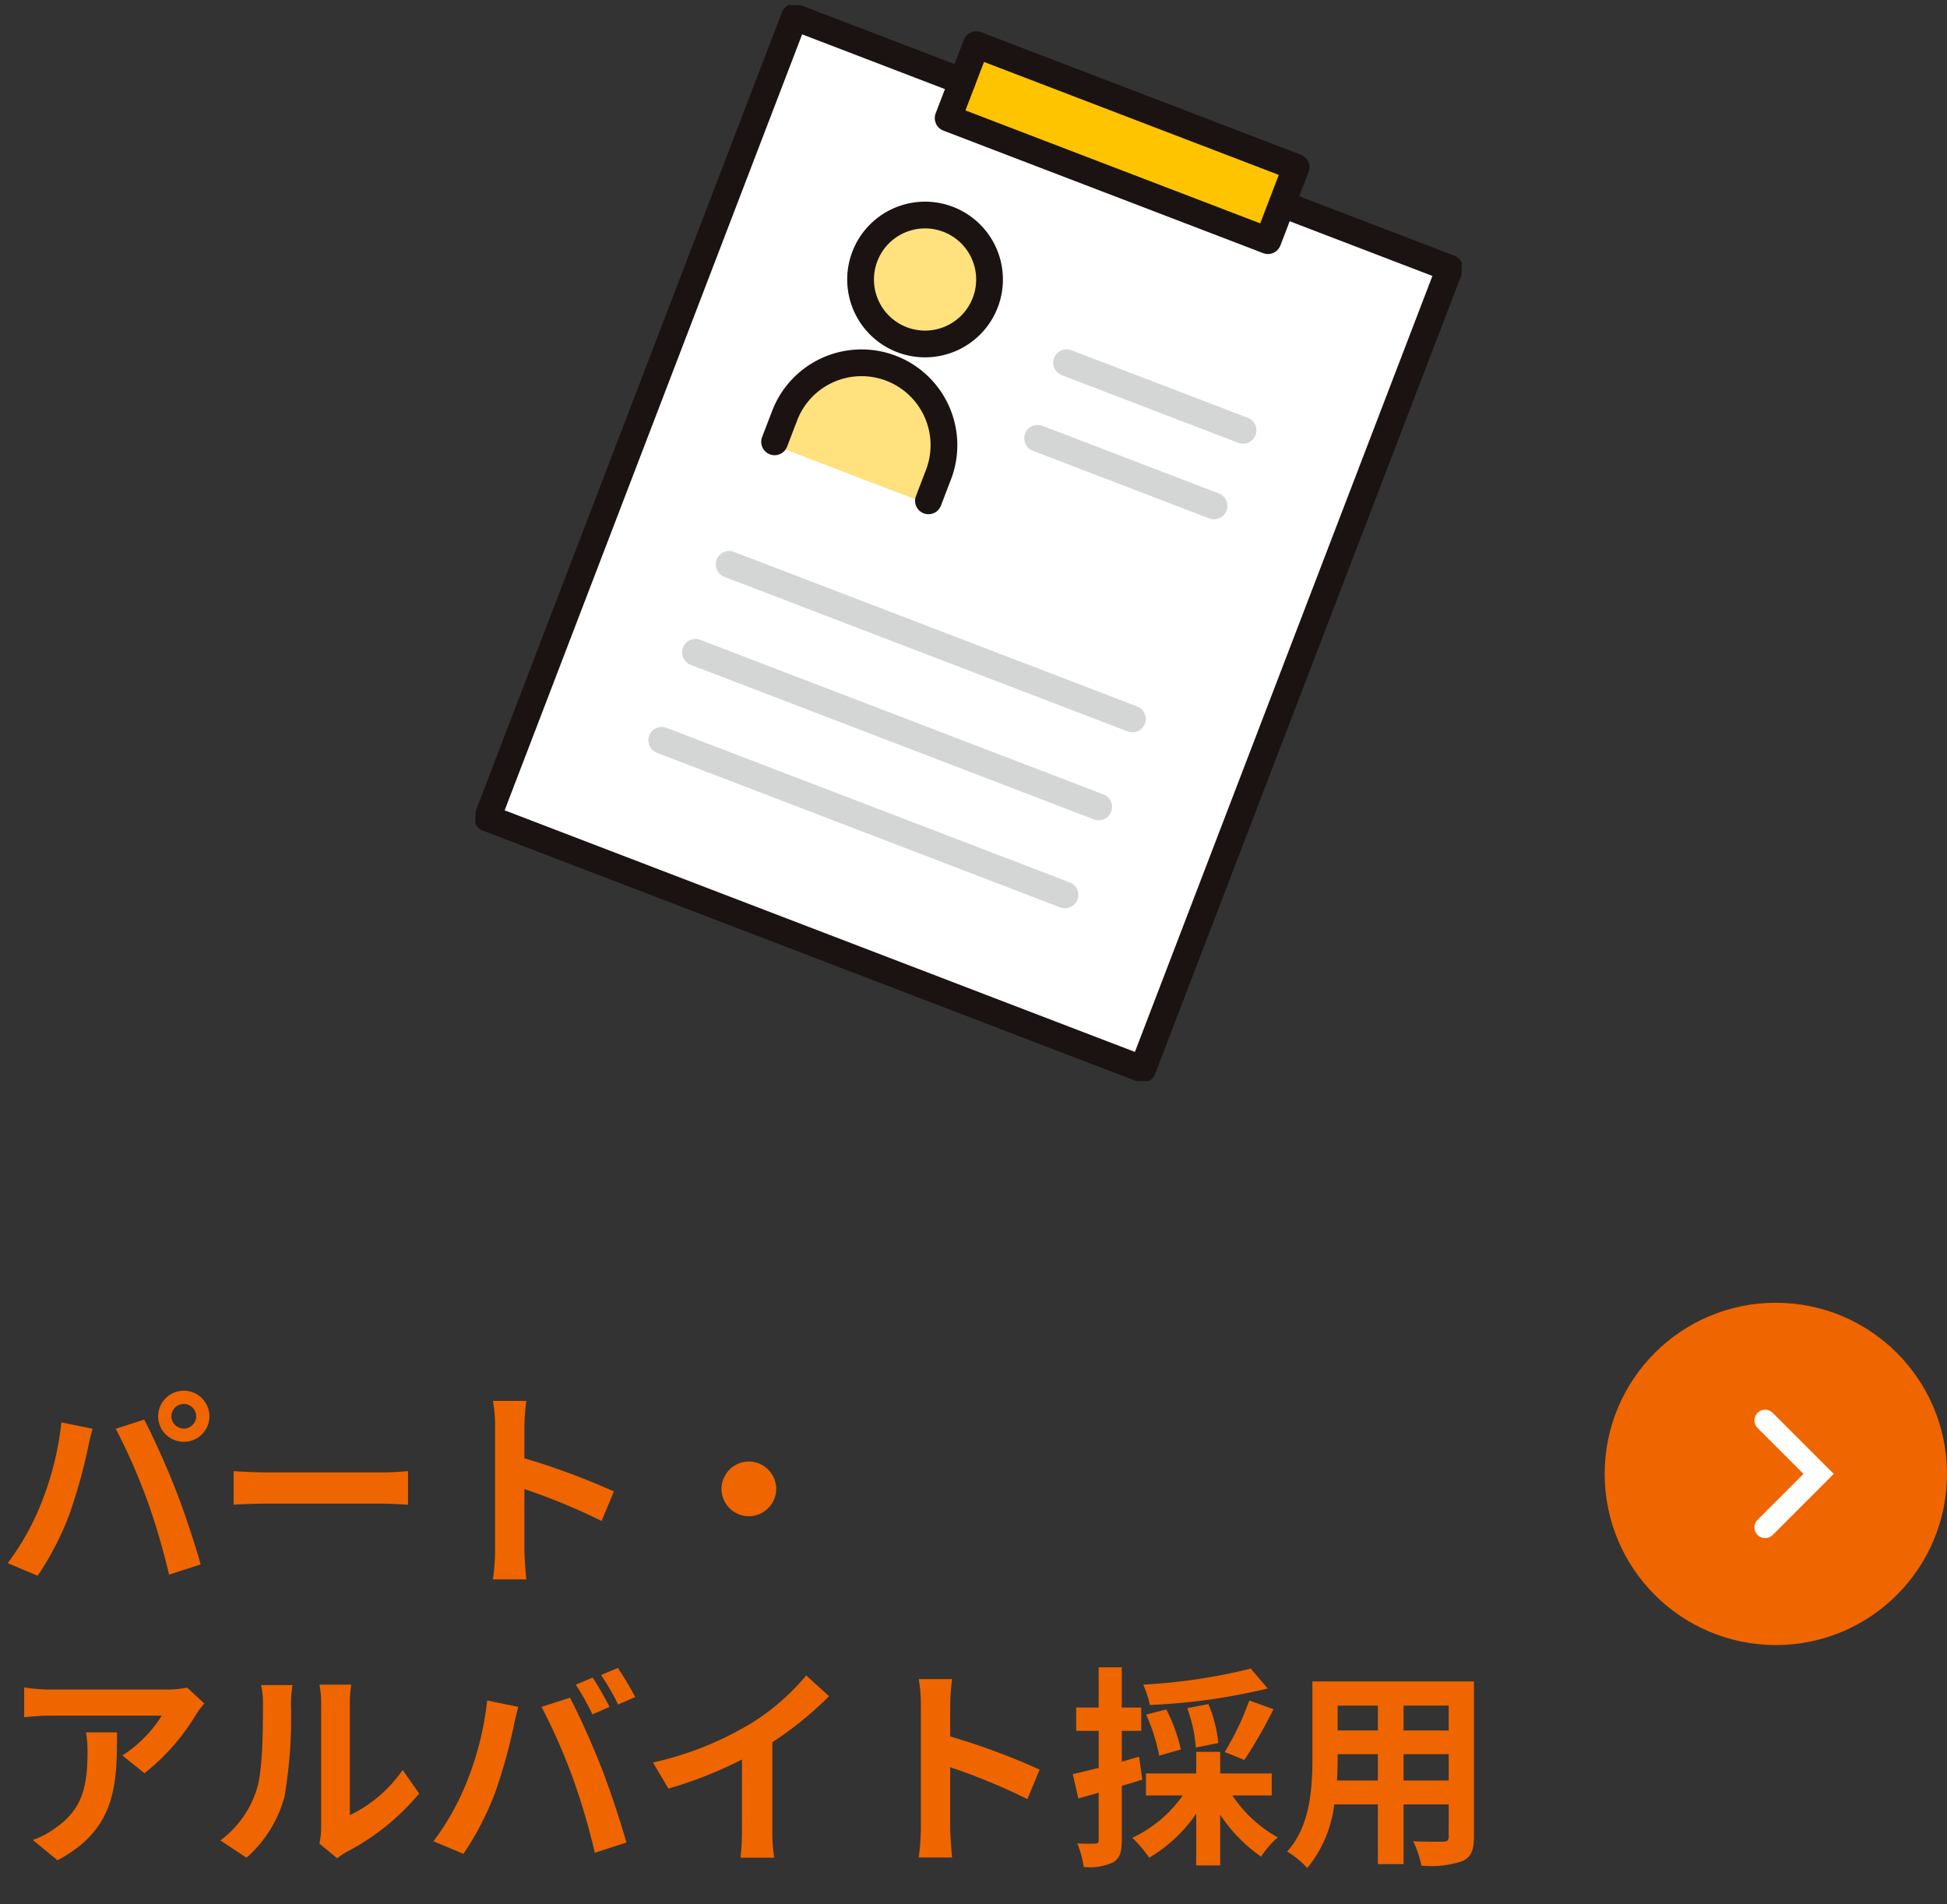 <svg xmlns="http://www.w3.org/2000/svg" xmlns:xlink="http://www.w3.org/1999/xlink" width="182" height="178" viewBox="0 0 182 178">
  <rect x="0" y="0" width="182" height="178" fill="#333333" stroke="none"/>
  <defs>
    <clipPath id="clip-path">
      <rect id="長方形_28306" data-name="長方形 28306" width="182" height="178" transform="translate(1366 7261)" fill="rgba(250,177,177,0.35)"/>
    </clipPath>
    <clipPath id="clip-path-2">
      <rect id="長方形_28113" data-name="長方形 28113" width="91.28" height="100" fill="none"/>
    </clipPath>
  </defs>
  <g id="rec_info_03" transform="translate(-1366 -7261)" clip-path="url(#clip-path)">
    <g id="グループ_27092" data-name="グループ 27092" transform="translate(-4 1436.789)">
      <g id="グループ_26427" data-name="グループ 26427" transform="matrix(1, 0.017, -0.017, 1, 1415.745, 5824.211)">
        <g id="グループ_26426" data-name="グループ 26426" clip-path="url(#clip-path-2)">
          <path id="パス_46963" data-name="パス 46963" d="M51.741,5.427,79.718,15.61l-1.752,4.815L49.989,10.243l.876-2.407h0Z" transform="translate(-5.502 -0.597)" fill="#ffc400"/>
          <path id="パス_46964" data-name="パス 46964" d="M62.395,97.776,2.853,76.1,29.515,2.852,43.206,7.836l-.877,2.408a1.113,1.113,0,0,0,.665,1.426L73.062,22.613a1.111,1.111,0,0,0,1.427-.665l.877-2.407,13.692,4.984Z" transform="translate(-0.314 -0.314)" fill="#fff"/>
          <path id="パス_46965" data-name="パス 46965" d="M41.026,26.288a4.913,4.913,0,1,1,2.937,6.3,4.881,4.881,0,0,1-2.937-6.3" transform="translate(-4.483 -2.537)" fill="#ffe17d"/>
          <path id="パス_46966" data-name="パス 46966" d="M44.923,42.578a6.578,6.578,0,0,0-12.152.527l-.487,1.338h0L31.8,45.781l12.38,4.506.487-1.338.487-1.338a6.54,6.54,0,0,0-.228-5.033" transform="translate(-3.5 -4.267)" fill="#ffe17d"/>
          <path id="パス_46967" data-name="パス 46967" d="M75.062,18.134l15.244,5.548L62.883,99.025,1.25,76.592,28.673,1.25,44.455,6.994" transform="translate(-0.138 -0.138)" fill="none" stroke="#1a1311" stroke-linecap="round" stroke-linejoin="round" stroke-width="2.5"/>
          <line id="線_1275" data-name="線 1275" x1="37.928" y1="13.805" transform="translate(17.28 68.914)" fill="none" stroke="#d4d5d5" stroke-linecap="round" stroke-linejoin="round" stroke-width="2.5"/>
          <line id="線_1276" data-name="線 1276" x1="37.928" y1="13.805" transform="translate(20.292 60.638)" fill="none" stroke="#d4d5d5" stroke-linecap="round" stroke-linejoin="round" stroke-width="2.5"/>
          <line id="線_1277" data-name="線 1277" x1="37.928" y1="13.805" transform="translate(23.304 52.363)" fill="none" stroke="#d4d5d5" stroke-linecap="round" stroke-linejoin="round" stroke-width="2.5"/>
          <rect id="長方形_28112" data-name="長方形 28112" width="7.349" height="31.997" transform="matrix(0.342, -0.94, 0.94, 0.342, 43.061, 10.31)" fill="none" stroke="#1a1311" stroke-linecap="round" stroke-linejoin="round" stroke-width="2.5"/>
          <path id="パス_46968" data-name="パス 46968" d="M51.167,29.891a6.026,6.026,0,1,1-3.6-7.723A6.025,6.025,0,0,1,51.167,29.891Z" transform="translate(-4.345 -2.4)" fill="none" stroke="#1a1311" stroke-linecap="round" stroke-linejoin="round" stroke-width="2.5"/>
          <path id="パス_46969" data-name="パス 46969" d="M30.741,44.97l.868-2.383a7.7,7.7,0,1,1,14.47,5.268l-.867,2.383" transform="translate(-3.384 -4.13)" fill="none" stroke="#1a1311" stroke-linecap="round" stroke-linejoin="round" stroke-width="2.5"/>
          <line id="線_1278" data-name="線 1278" x1="16.594" y1="6.039" transform="translate(54.519 32.981)" fill="none" stroke="#d4d5d5" stroke-linecap="round" stroke-linejoin="round" stroke-width="2.5"/>
          <line id="線_1279" data-name="線 1279" x1="16.594" y1="6.039" transform="translate(51.931 40.092)" fill="none" stroke="#d4d5d5" stroke-linecap="round" stroke-linejoin="round" stroke-width="2.5"/>
        </g>
      </g>
      <g id="グループ_26797" data-name="グループ 26797" transform="translate(-21 28)">
        <path id="パス_69396" data-name="パス 69396" d="M16.02-14.38a1.161,1.161,0,0,1,1.16-1.16,1.161,1.161,0,0,1,1.16,1.16,1.157,1.157,0,0,1-1.16,1.14A1.157,1.157,0,0,1,16.02-14.38Zm-1.24,0A2.4,2.4,0,0,0,17.18-12a2.4,2.4,0,0,0,2.4-2.38,2.407,2.407,0,0,0-2.4-2.4A2.407,2.407,0,0,0,14.78-14.38ZM3.84-6.22A24.1,24.1,0,0,1,.72-.66L3.52.52A27.5,27.5,0,0,0,6.48-5.2a50.01,50.01,0,0,0,1.7-6.02c.08-.44.3-1.42.48-2l-2.92-.6A28.818,28.818,0,0,1,3.84-6.22Zm9.88-.42A61.8,61.8,0,0,1,15.8.42l2.96-.96c-.56-1.98-1.62-5.18-2.34-6.98-.74-1.94-2.12-5-2.94-6.56l-2.66.86A56.026,56.026,0,0,1,13.72-6.64Zm8.12.52c.74-.06,2.08-.1,3.22-.1H35.8c.84,0,1.86.08,2.34.1V-9.26c-.52.04-1.42.12-2.34.12H25.06c-1.04,0-2.5-.06-3.22-.12ZM57.38-7.36a65.321,65.321,0,0,0-8.36-3.1V-13.4a21.751,21.751,0,0,1,.18-2.42H46.08a13.949,13.949,0,0,1,.2,2.42V-1.92a21.4,21.4,0,0,1-.2,2.78H49.2c-.08-.8-.18-2.2-.18-2.78V-7.58A57.768,57.768,0,0,1,56.24-4.6ZM67.44-7.6A2.578,2.578,0,0,0,70-5.04,2.578,2.578,0,0,0,72.56-7.6,2.578,2.578,0,0,0,70-10.16,2.578,2.578,0,0,0,67.44-7.6ZM8.04,15.16a11.087,11.087,0,0,1,.14,1.8c0,3.28-.48,5.4-3.02,7.16a7.9,7.9,0,0,1-2.1,1.1l2.32,1.9c5.46-2.92,5.56-7,5.56-11.96Zm9.46-4.18a9.964,9.964,0,0,1-2.02.18H4.7a15.856,15.856,0,0,1-2.44-.2v2.78c.94-.08,1.6-.14,2.44-.14H15.12a11.894,11.894,0,0,1-3.68,3.72l2.06,1.66a20.125,20.125,0,0,0,4.82-5.48,10.07,10.07,0,0,1,.78-1.04Zm5.54,15.9a11.584,11.584,0,0,0,3.56-5.74,44.128,44.128,0,0,0,.6-8.6,12.755,12.755,0,0,1,.14-1.8H24.4a7.3,7.3,0,0,1,.18,1.82c0,2.42-.02,6.2-.58,7.92a9.435,9.435,0,0,1-3.4,4.78Zm8.48.06a5.1,5.1,0,0,1,.88-.6,22.021,22.021,0,0,0,6.78-5.46l-1.54-2.2A12.665,12.665,0,0,1,32.7,22.9V12.44a10.156,10.156,0,0,1,.14-1.74H29.86a8.867,8.867,0,0,1,.16,1.72V24.08a7.611,7.611,0,0,1-.16,1.48ZM55.4,10.04l-1.58.66a25.3,25.3,0,0,1,1.56,2.78l1.6-.7C56.6,12.04,55.9,10.78,55.4,10.04Zm2.36-.9-1.58.66a21.07,21.07,0,0,1,1.6,2.76l1.6-.7A31.281,31.281,0,0,0,57.76,9.14ZM43.64,19.78a24.1,24.1,0,0,1-3.12,5.56l2.8,1.18a27.5,27.5,0,0,0,2.96-5.72,50.009,50.009,0,0,0,1.7-6.02c.08-.44.3-1.42.48-2l-2.92-.6A28.818,28.818,0,0,1,43.64,19.78Zm9.88-.42a61.8,61.8,0,0,1,2.08,7.06l2.96-.96c-.56-1.98-1.62-5.18-2.34-6.98-.74-1.94-2.12-5.02-2.94-6.56l-2.66.86A56.026,56.026,0,0,1,53.52,19.36ZM72.2,16.08a32.679,32.679,0,0,0,5.3-4.3L75.36,9.84a21.109,21.109,0,0,1-5.22,4.52,30.726,30.726,0,0,1-9.1,3.62l1.44,2.44a39.1,39.1,0,0,0,6.88-2.72v6.56a22.4,22.4,0,0,1-.14,2.62h3.16a13.75,13.75,0,0,1-.18-2.62Zm24.98,2.56a65.321,65.321,0,0,0-8.36-3.1V12.6A21.752,21.752,0,0,1,89,10.18H85.88a13.949,13.949,0,0,1,.2,2.42V24.08a21.4,21.4,0,0,1-.2,2.78H89c-.08-.8-.18-2.2-.18-2.78V18.42a57.768,57.768,0,0,1,7.22,2.98ZM116.92,9.2a53.7,53.7,0,0,1-10.06,1.5,8.124,8.124,0,0,1,.62,1.9,56.528,56.528,0,0,0,11.02-1.54Zm-.6,8.54A44.278,44.278,0,0,0,119.04,13l-2.26-.82a26.133,26.133,0,0,1-2.3,4.82Zm-2.44-1.58a12.169,12.169,0,0,0-.92-3.64l-1.98.38a13.166,13.166,0,0,1,.8,3.68Zm-3.5.6a15.244,15.244,0,0,0-1.36-3.74l-1.88.48a17.521,17.521,0,0,1,1.22,3.84Zm-3.9.68-1.62.46V15.02h1.82V12.84h-1.82V9.08H102.7v3.76h-2.1v2.18h2.1v3.46c-.9.22-1.74.44-2.42.58l.52,2.28c.58-.16,1.24-.34,1.9-.54v4.42c0,.26-.1.34-.34.34a16.158,16.158,0,0,1-1.66-.02,8.847,8.847,0,0,1,.6,2.2,5.187,5.187,0,0,0,2.78-.44c.6-.38.78-.98.78-2.08V20.16c.64-.18,1.28-.38,1.92-.58Zm12.4,3.62V19h-4.82V16.98h-2.24V19h-4.7v2.06h3.44a11.939,11.939,0,0,1-4.72,3.96,10.8,10.8,0,0,1,1.58,1.86,13.862,13.862,0,0,0,4.4-4.12V27.6h2.24V22.86a14.593,14.593,0,0,0,3.82,3.92,8.936,8.936,0,0,1,1.56-1.8,12.207,12.207,0,0,1-4.24-3.92Zm12.32-1.4V17.2h4.22v2.46Zm-6.22,0c.04-.74.06-1.46.06-2.1V17.2h3.76v2.46Zm3.82-7v2.32h-3.76V12.66Zm6.62,2.32H131.2V12.66h4.22Zm2.36-4.58h-15.1v7.14c0,2.8-.18,6.36-2.36,8.76a8.785,8.785,0,0,1,1.88,1.54,11.453,11.453,0,0,0,2.52-5.94h4.08v5.58h2.4V21.9h4.22v3c0,.36-.14.48-.52.48-.36,0-1.68.02-2.8-.04a8.992,8.992,0,0,1,.76,2.28,9.288,9.288,0,0,0,3.84-.42c.8-.36,1.08-1,1.08-2.28Z" transform="translate(1391 5943)" fill="#ef6500"/>
        <g id="グループ_26442" data-name="グループ 26442" transform="translate(112 4201)">
          <circle id="楕円形_448" data-name="楕円形 448" cx="16" cy="16" r="16" transform="translate(1429 1749) rotate(-90)" fill="#ef6500"/>
          <path id="パス_4168" data-name="パス 4168" d="M0,5,5,0l5,5" transform="translate(1449 1728) rotate(90)" fill="none" stroke="#fff" stroke-linecap="round" stroke-width="2"/>
        </g>
      </g>
    </g>
  </g>
</svg>
